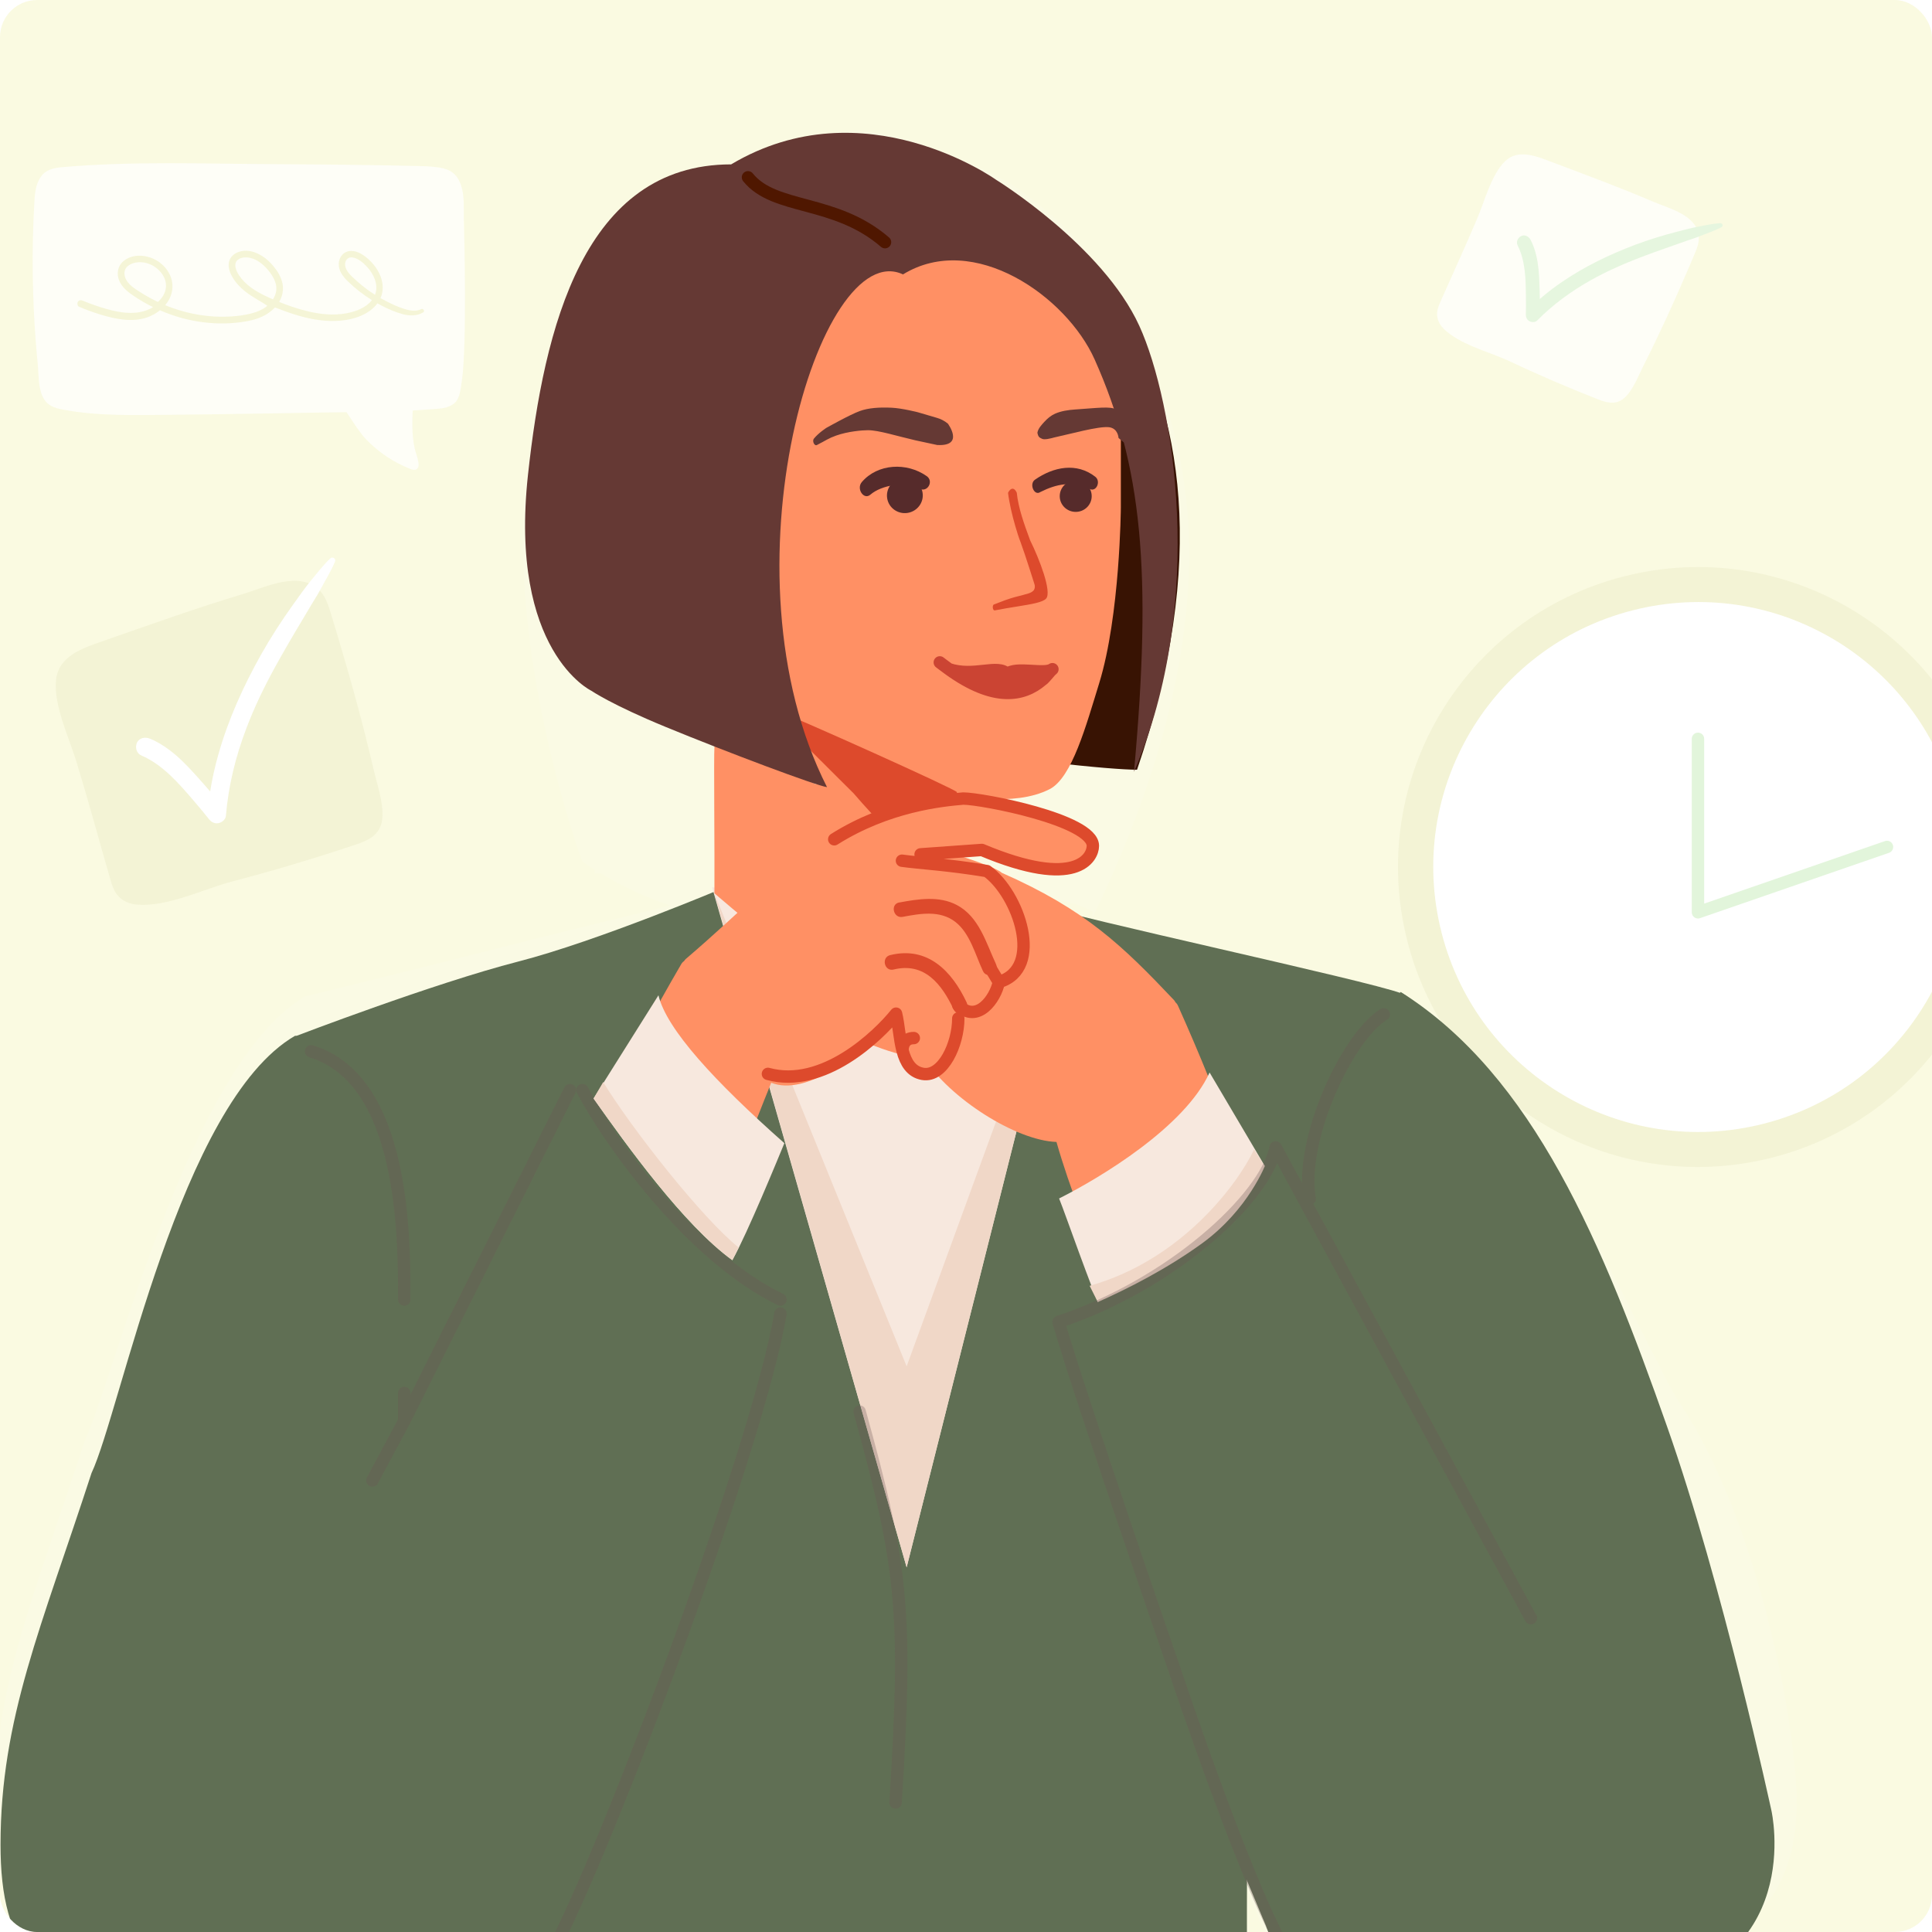 <svg width="156" height="156" viewBox="0 0 156 156" fill="none" xmlns="http://www.w3.org/2000/svg">
<g clip-path="url(#clip0_3638_9570)">
<rect width="156" height="156" rx="3" fill="#FAFAE1"/>
<path d="M142.519 93.611C155.554 90.621 163.698 77.629 160.707 64.593C157.717 51.557 144.725 43.414 131.689 46.404C118.653 49.395 110.51 62.386 113.5 75.422C116.491 88.458 129.483 96.602 142.519 93.611Z" fill="#F3F3D5"/>
<path d="M141.928 90.853C153.441 88.199 160.622 76.716 157.969 65.203C155.316 53.691 143.832 46.509 132.32 49.163C120.807 51.816 113.626 63.299 116.279 74.812C118.932 86.324 130.416 93.506 141.928 90.853Z" fill="white"/>
<g style="mix-blend-mode:plus-lighter" opacity="0.1" filter="url(#filter0_f_3638_9570)">
<path d="M100.573 141.217C100.573 141.217 100.469 158.716 100.573 165.691C90.938 169.694 81.211 164.627 70.939 165.691C61.373 166.675 46.829 167.843 37.321 165.691C35.632 160 37.321 134.606 37.321 134.606C37.321 134.606 38.162 108.401 35.035 97.146C33.354 91.094 24.61 80.463 24.61 80.463C24.61 80.463 34.005 78.163 40.85 76.403C47.303 74.744 58.359 72.103 58.359 72.103C58.359 72.103 65.538 67.036 70.939 67.187C74.757 68.575 78.77 70.333 82.507 72.103C83.085 72.369 83.513 72.878 83.686 73.491C86.555 74.543 110.109 79.583 112.978 80.647C113.429 80.809 113.683 81.087 114.111 81.619C116.853 84.383 111.015 95.13 108.279 102.519C108.279 116.203 100.573 129.317 100.573 141.217Z" fill="white"/>
<path d="M58.359 72.103L73.051 127.001L86.236 74.676L73.051 80.778L58.359 72.103Z" fill="white"/>
<path d="M58.359 72.103L73.051 127.001L86.236 74.676L73.051 110.772L58.359 72.103Z" fill="white"/>
<path d="M65.735 85.487C63.757 85.245 60.634 85.233 58.679 85.592L50.964 93.006C50.455 93.423 49.529 93.48 49.194 92.775C48.905 92.173 48.673 91.572 48.5 90.959C48.812 91.121 49.182 91.086 49.483 90.82C51.727 88.807 54.434 85.233 57.048 84.192C57.337 84.076 57.649 84.053 57.95 84.042C60.229 83.926 62.542 84.389 65.746 85.499L65.735 85.487Z" fill="white"/>
<path d="M88.314 84.907C88.163 84.907 88.024 84.815 87.966 84.665C86.925 81.865 85.861 79.61 84.739 77.227C84.415 76.544 84.091 75.85 83.768 75.145C83.687 74.96 83.768 74.74 83.953 74.647C84.138 74.555 84.358 74.647 84.45 74.832C84.774 75.538 85.098 76.232 85.422 76.915C86.544 79.32 87.62 81.588 88.672 84.41C88.742 84.607 88.649 84.815 88.452 84.896C88.406 84.907 88.36 84.919 88.325 84.919L88.314 84.907Z" fill="white"/>
<path d="M82.311 83.741C83.942 84.747 85.746 85.707 87.423 86.713C87.828 86.956 88.326 86.586 88.21 86.123C88.141 85.846 88.071 85.58 88.025 85.418C87.921 85.337 87.817 85.256 87.713 85.175C87.308 84.851 86.834 84.493 86.348 84.122C86.313 84.088 86.267 84.064 86.232 84.03C85.966 83.845 85.712 83.648 85.434 83.463C85.052 83.185 84.659 82.931 84.277 82.7C82.426 81.578 80.819 81.277 78.864 82.41C78.771 82.468 77.256 83.567 77.152 83.636C79.65 82.595 80.853 82.838 82.311 83.729V83.741Z" fill="white"/>
<path d="M81.223 14.614C81.223 14.614 88.526 18.828 91.56 26.646C93.993 32.918 95.544 44.62 91.56 54.738C91.56 42.142 90.412 35.168 86.676 31.07C81.655 25.563 77.126 24.624 71.873 22.952C62.996 26.196 40.659 52.201 67.61 72.836C51.608 68.203 44.534 46.236 47.158 33.417C49.825 20.384 60.574 9.768 70.074 10.658C74.674 11.089 81.223 14.614 81.223 14.614Z" fill="white"/>
<path d="M88.343 73.737C103.472 30.633 83.38 13.437 70.37 11.872C37.145 25.01 48.876 61.559 48.013 70.514C53.128 70.779 85.201 70.79 88.343 73.737Z" fill="white"/>
<path d="M70.37 11.872C83.38 13.437 108.947 31.487 88.145 74.235C91.532 56.91 94.597 17.15 70.37 11.872Z" fill="white"/>
<path d="M85.501 20.269C87.176 21.726 89.471 23.628 90.143 25.749C90.968 28.362 91.405 31.216 90.858 33.933C90.392 36.229 89.822 38.401 90.079 40.763C90.512 44.776 90.183 50.118 87.791 55.375C86.317 58.617 86.563 63.252 84.012 64.057C81.341 64.901 76.991 64.057 76.991 64.057C76.991 64.057 76.985 67.43 76.991 70.56C76.991 70.56 82.503 86.768 74.642 85.926C60.581 84.419 56.712 70.778 56.712 70.778C56.736 67.402 56.732 61.28 56.792 60.613C56.898 59.38 56.992 58.146 57.125 56.916C57.186 56.301 57.253 55.687 57.326 55.073C57.356 54.772 57.392 54.47 57.44 54.144C56.807 53.598 56.16 50.105 55.566 49.511C52.821 46.748 50.522 43.437 49.325 39.706C48.729 37.87 48.415 35.938 48.445 34.008C48.479 31.974 48.864 29.978 49.521 28.055C50.846 24.191 53.271 20.799 56.159 17.946C57.645 16.481 64.514 15.348 69.299 14.619C71.424 14.296 80.366 15.804 85.501 20.269Z" fill="white"/>
<path d="M74.843 39.477C73.493 38.824 72.238 38.577 70.777 39.278C70.249 39.532 69.845 38.655 70.326 38.272C71.844 37.059 73.748 37.423 75.27 38.462C75.773 38.804 75.343 39.819 74.841 39.477L74.843 39.477Z" fill="white"/>
<path d="M83.366 38.483C84.554 37.289 86.552 37.045 87.849 38.118C88.317 38.505 87.929 39.381 87.419 39.076C86.531 38.548 84.895 38.566 83.991 39.257C83.517 39.619 82.927 38.923 83.366 38.481L83.366 38.483Z" fill="white"/>
<path d="M68.76 64.497C68.76 64.497 73.158 69.662 75.468 70.842C76.004 70.79 76.653 71.343 77.183 71.281C77.219 70.978 77.136 70.064 77.167 69.761C77.197 69.456 77.084 64.713 77.109 64.407C77.119 64.23 64.344 58.475 61.873 57.534C61.646 57.448 68.76 64.497 68.76 64.497Z" fill="white"/>
<path d="M80.274 14.964C80.274 14.964 87.621 19.099 90.739 26.884C93.24 33.129 94.917 44.814 91.041 54.974C90.906 42.379 88.496 35.517 86.466 30.357C83.861 23.731 75.821 18.128 66.888 22.829C57.215 19.337 58.88 56.315 67.76 73.108C66.88 72.988 59.909 75.004 54.099 73.108C50.104 71.805 47.008 69.556 47.008 69.556C47.008 69.556 40.927 53.068 42.476 38.786C43.767 26.884 47.008 13.721 58.88 13.721C69.616 7.332 80.274 14.964 80.274 14.964Z" fill="white"/>
<path d="M83.273 34.072C82.911 34.068 82.522 34.246 82.228 34.44C81.939 34.632 81.669 34.873 81.454 35.142C81.003 35.708 80.683 36.4 80.577 37.105C80.438 37.997 80.593 38.901 80.836 39.762C81.087 40.668 81.419 41.553 81.787 42.421C81.87 42.621 81.964 42.819 82.062 43.017C82.268 43.447 82.551 44.042 82.825 44.63C83.115 45.252 83.396 45.867 83.567 46.269C83.671 46.514 83.567 46.722 83.567 46.722C83.567 46.722 83.487 46.913 83.132 47.055C82.412 47.345 82.245 47.366 81.711 47.596C81.196 47.819 81.125 47.872 80.457 48.198C80.312 48.269 80.396 48.719 80.577 48.666C82.564 48.073 84.285 47.799 84.614 47.318C85.021 46.722 83.711 44.239 82.819 42.799C81.844 40.759 80.55 38.012 81.87 35.835C82.035 35.556 82.257 35.282 82.509 35.06C82.785 34.817 83.11 34.66 83.411 34.454C83.603 34.325 83.483 34.073 83.273 34.072Z" fill="white"/>
<path d="M74.132 32.657C74.132 32.657 74.929 32.681 75.308 32.788C75.625 32.878 75.928 33.033 76.195 33.253C76.195 33.253 77.574 35.103 75.332 34.981C75.185 34.947 73.701 34.632 73.556 34.599C72.051 34.252 69.785 33.953 69.785 33.953L67.215 34.667C67.215 34.667 66.707 34.917 65.952 35.301C65.738 35.41 65.417 35.15 65.567 34.963C65.943 34.5 66.483 34.209 66.483 34.209C66.483 34.209 68.298 32.872 69.102 32.582C69.777 32.335 71.733 32.553 71.733 32.553L74.132 32.657Z" fill="white"/>
<path d="M90.14 33.597C90.141 33.154 90.1 32.947 90.058 32.737C89.974 32.282 89.699 31.959 89.234 31.761C88.191 31.321 87.121 31.102 85.973 31.39C85.444 31.524 84.921 31.714 84.484 32.015C84.175 32.227 83.947 32.509 83.758 32.807C83.569 33.108 83.353 33.435 83.356 33.791C83.467 34.072 83.558 34.116 83.648 34.15C83.756 34.191 83.869 34.224 83.982 34.206C84.348 34.148 84.707 33.927 85.045 33.794C85.798 33.493 87.178 32.799 88.002 32.759C88.741 32.724 89.036 32.799 89.567 33.335C90.098 33.422 90.142 33.718 90.14 33.597Z" fill="white"/>
<path d="M83.614 53.484C82.517 53.955 80.723 53.74 80.159 54.065C79.294 53.74 76.739 53.63 75.799 53.288C77.439 54.858 81.505 55.236 82.517 54.145C82.841 54.004 83.338 53.705 83.614 53.484Z" fill="white"/>
<path d="M-0.485 146.271C-0.485 136.06 2.834 128.657 6.859 116.272C9.236 111.222 15.34 85.852 24.632 80.462C24.706 80.364 27.814 82.358 31.155 85.349C34.54 88.377 37.204 95.148 38.989 99.275C43.263 109.131 38.327 114.739 38.327 114.739L26.453 148.009C26.453 148.009 22.723 161.733 14.63 160.723C2.332 159.189 -0.485 154.565 -0.485 146.271Z" fill="white"/>
<path d="M144.372 138.479C144.372 138.479 142.102 123.048 135.714 113.417C132.632 108.763 122.927 84.541 112.954 80.55C112.867 80.464 110.138 85.253 107.264 88.695C104.352 92.181 102.635 96.898 101.465 101.24C98.66 111.61 104.355 116.447 104.355 116.447L120.911 147.652C120.911 147.652 126.586 160.693 134.448 158.524C146.395 155.229 145.684 146.899 144.364 138.48L144.372 138.479Z" fill="white"/>
<path d="M136.051 178.772C133.454 176.744 130.274 174.04 126.984 173.551C118.8 172.339 118.618 176.341 120.385 179.081C126.29 188.248 132.548 194.216 135.472 197.65C137.425 199.939 141.048 203.547 144.164 204.068C144.195 204.073 144.221 204.085 144.245 204.085C144.405 204.107 144.522 204.057 144.611 203.972C146.955 203.14 147.516 200.137 147.456 197.814C147.365 194.371 145.941 190.793 144.26 187.689C142.259 183.99 139.353 181.355 136.051 178.772Z" fill="white"/>
<path d="M126.765 170.36C136.51 172.116 144.933 178.725 148.948 187.78C149.284 188.536 148.159 189.201 147.823 188.437C143.931 179.653 135.878 173.315 126.42 171.616C125.599 171.468 125.944 170.212 126.765 170.36Z" fill="white"/>
<path d="M103.649 105.793C103.676 105.622 103.637 105.468 103.581 105.339C101.283 97.242 98.412 89.357 94.969 81.675C94.913 81.546 94.842 81.452 94.76 81.386C94.728 81.328 94.7 81.264 94.647 81.209C90.499 76.824 87.474 73.885 80.737 70.924C79.821 70.085 70.564 67.349 68.472 67.917C66.753 68.39 61.622 69.599 61.207 70.228C60.621 71.118 61.198 71.977 62.043 72.287C63.118 72.683 64.329 72.91 65.467 72.689C66.705 72.456 67.993 71.768 69.272 72.078C70.265 72.318 73.434 73.025 74.42 73.342C74.527 73.606 74.587 73.927 74.236 73.885C72.451 73.624 70.64 73.364 68.907 73.41C67.711 73.438 66.902 73.904 66.3 74.62C66.093 74.83 65.893 75.055 65.711 75.292C65.651 75.341 65.592 75.4 65.547 75.478L65.528 75.508C65.435 75.656 65.342 75.803 65.245 75.957C64.692 76.825 64.26 77.768 63.951 78.532C63.306 80.088 63.926 81.067 65.128 81.713C65.144 82.321 65.217 82.924 65.428 83.458C65.771 84.327 66.88 82.947 67.752 83.113C67.762 83.588 67.052 83.34 67.191 83.798C68.144 83.628 71.373 85.771 74.42 85.838C76.521 89.138 81.888 92.548 85.148 92.655C87.339 100.316 91.4 107.93 93.591 115.592C93.833 116.437 94.925 116.283 95.176 115.642C100.02 116.769 103.108 109.628 103.659 105.791L103.649 105.793Z" fill="white"/>
<path d="M78.201 74.919C76.738 74.481 75.107 74.037 73.62 74.633C71.759 75.379 70.991 77.375 70.026 78.973C69.636 79.619 70.602 80.293 70.996 79.641C71.74 78.416 72.344 76.75 73.611 75.975C74.931 75.174 76.438 75.614 77.817 76.029C78.543 76.249 78.932 75.132 78.206 74.912L78.201 74.919Z" fill="white"/>
<path d="M84.954 98.565C94.865 93.42 97.462 90.369 97.462 87.499L102.7 95.834C100.067 99.565 93.906 104.851 88.97 106.685C87.975 104.581 85.444 99.749 84.954 98.565Z" fill="white"/>
<path d="M130.172 147.34L128.404 135.392L102.056 94.406C102.056 94.406 100.687 98.095 96.904 100.843C91.248 104.952 84.222 107.28 84.222 107.28C84.222 107.28 88.053 116.794 91.271 127.892C93.729 136.368 102.056 155.925 102.056 155.925C102.056 155.925 105.906 167.641 117.865 168.921C126.977 169.896 131.371 155.925 131.371 155.925L130.172 147.34Z" fill="white"/>
<path d="M43.491 101.687C43.482 101.512 43.538 101.361 43.608 101.237C46.797 93.326 50.539 85.69 54.837 78.32C54.908 78.196 54.989 78.109 55.079 78.052C55.117 77.997 55.153 77.935 55.212 77.886C59.864 73.914 62.705 70.77 67.616 67.131C68.629 66.385 77.151 64.055 79.198 64.853C80.879 65.515 85.919 67.287 86.269 67.965C86.763 68.926 86.09 69.728 85.205 69.95C84.079 70.233 82.835 70.332 81.711 69.986C80.489 69.617 79.266 68.785 77.943 68.96C76.917 69.095 73.647 69.466 72.62 69.678C72.483 69.933 72.388 70.251 72.746 70.246C74.573 70.176 76.426 70.108 78.167 70.342C79.369 70.499 80.134 71.055 80.663 71.842C80.85 72.076 81.027 72.324 81.184 72.582C81.24 72.638 81.293 72.704 81.33 72.787C81.413 72.957 81.496 73.126 81.583 73.303C82.046 74.237 82.38 75.234 82.609 76.037C83.091 77.674 82.361 78.594 81.08 79.115C80.999 79.727 80.859 80.326 80.589 80.842C80.15 81.681 79.226 81.941 78.329 82.014C78.216 82.9 77.85 83.794 77.355 84.466C76.871 85.698 75.9 86.791 74.631 87.161C73.613 87.454 72.742 85.306 73.29 83.686C72.799 83.651 71.72 83.308 71.232 83.263C69.272 85.639 64.906 88.999 62.115 87.874C59.081 95.358 55.603 105.161 52.569 112.645C52.234 113.471 51.151 113.198 50.967 112.525C45.964 113.138 43.623 105.61 43.481 101.684L43.491 101.687Z" fill="white"/>
<path d="M12.286 140.692L16.806 130.992C16.806 130.992 50.637 83.938 50.774 84.101C51.069 83.965 51.487 84.313 51.283 84.684C49.622 87.754 53.043 90.123 54.682 92.963C55.88 95.039 59.481 97.748 62.892 100.856C59.902 109.248 52.545 135.69 52.545 135.69L44.337 160.725C44.337 160.725 34.549 163.765 22.361 163.765C13.075 163.765 10.152 149.213 10.152 149.213L12.286 140.692Z" fill="white"/>
<path d="M72.461 73.32C73.983 73.037 75.674 72.766 77.108 73.526C78.904 74.478 79.462 76.572 80.262 78.287C80.585 78.979 79.54 79.554 79.213 78.855C78.595 77.54 78.166 75.797 76.974 74.879C75.729 73.93 74.163 74.211 72.729 74.481C71.973 74.624 71.702 73.456 72.458 73.313L72.461 73.32Z" fill="white"/>
<path d="M71.721 77.569C74.745 76.824 76.704 78.856 77.896 81.389C78.219 82.081 77.173 82.656 76.846 81.957C75.891 79.923 74.493 78.12 71.999 78.732C71.248 78.916 70.977 77.749 71.728 77.565L71.721 77.569Z" fill="white"/>
<path d="M64.481 91.307C54.571 86.162 53.011 83.682 53.011 80.812L47.773 89.148C50.406 92.878 55.529 97.593 60.466 99.427C61.461 97.323 63.991 92.491 64.481 91.307Z" fill="white"/>
</g>
<path d="M100.729 140.77C100.729 140.77 100.625 158.269 100.729 165.244C91.094 169.246 81.367 164.18 71.096 165.244C61.53 166.227 46.985 167.395 37.477 165.244C35.788 159.553 37.477 134.158 37.477 134.158C37.477 134.158 38.318 107.954 35.191 96.698C33.51 90.646 23.905 83.654 23.905 83.654C23.905 83.654 34.993 79.403 41.838 77.643C48.291 75.984 58.515 71.656 58.515 71.656C58.515 71.656 65.694 66.589 71.096 66.739C74.913 68.127 78.927 69.885 82.663 71.655C83.241 71.921 83.669 72.43 83.843 73.043C86.711 74.096 110.265 79.135 113.134 80.2C113.585 80.361 113.84 80.639 114.268 81.171C117.009 83.936 111.172 94.682 108.435 102.071C108.435 115.756 100.729 128.869 100.729 140.77Z" fill="#606F54"/>
<path d="M57.501 71.656L73.207 126.554L86.392 74.229L71.601 71.656H57.501Z" fill="#F7E8DE"/>
<path d="M57.65 72.056L73.207 126.554L86.392 74.229L73.207 110.324L57.65 72.056Z" fill="#F0D7C7"/>
<path d="M65.891 85.04C63.913 84.797 60.79 84.785 58.835 85.144L51.12 92.558C50.611 92.975 49.685 93.033 49.35 92.327C49.061 91.726 48.83 91.124 48.656 90.511C48.968 90.673 49.338 90.638 49.639 90.372C51.883 88.36 54.59 84.785 57.204 83.744C57.493 83.629 57.806 83.606 58.106 83.594C60.385 83.478 62.699 83.941 65.903 85.051L65.891 85.04Z" fill="#24210D"/>
<path d="M88.47 84.46C88.319 84.46 88.181 84.367 88.123 84.217C87.082 81.418 86.018 79.162 84.896 76.779C84.572 76.097 84.248 75.403 83.924 74.697C83.843 74.512 83.924 74.292 84.109 74.2C84.294 74.107 84.514 74.2 84.606 74.385C84.93 75.091 85.254 75.784 85.578 76.467C86.7 78.873 87.776 81.14 88.828 83.963C88.898 84.159 88.805 84.367 88.609 84.448C88.562 84.46 88.516 84.472 88.481 84.472L88.47 84.46Z" fill="#24210D"/>
<path d="M82.467 83.293C84.098 84.299 85.903 85.259 87.58 86.266C87.985 86.508 88.482 86.138 88.366 85.676C88.297 85.398 88.227 85.132 88.181 84.97C88.077 84.889 87.973 84.808 87.869 84.727C87.464 84.403 86.99 84.045 86.504 83.675C86.469 83.64 86.423 83.617 86.388 83.582C86.122 83.397 85.868 83.2 85.59 83.015C85.208 82.738 84.815 82.483 84.433 82.252C82.583 81.13 80.975 80.829 79.02 81.963C78.927 82.02 77.412 83.119 77.308 83.189C79.807 82.148 81.01 82.391 82.467 83.281V83.293Z" fill="#24210D"/>
<path d="M91.811 62.152C103.299 28.561 83.537 12.989 70.527 11.425C37.301 24.563 49.766 43.127 48.904 52.083C59.175 59.007 87.651 62.152 91.811 62.152Z" fill="#381303"/>
<path d="M70.526 11.425C83.537 12.989 99.242 30.796 92.873 54.557C93.853 39.859 93.149 21.634 70.526 11.425Z" fill="#F7CEB8"/>
<path d="M85.862 19.911C87.537 21.367 89.832 23.269 90.504 25.39C91.329 28.004 91.051 30.099 90.504 32.816C90.504 35.724 90.504 40.973 90.504 40.973C90.504 40.973 90.44 49.714 88.752 55.174C87.7 58.576 86.56 62.792 84.759 63.718C81.817 65.231 77.352 64.164 77.352 64.164C77.352 64.164 77.346 69 77.352 72.13C77.352 72.13 76.564 77.678 75.003 85.568C66.034 79.389 57.687 72.13 57.687 72.13C57.71 68.754 57.626 61.01 57.687 60.343C57.792 59.11 57.667 57.842 57.801 56.612C57.862 55.998 57.614 55.328 57.687 54.715C57.717 54.414 57.754 54.112 57.801 53.786C57.168 53.24 56.521 49.747 55.928 49.152C53.182 46.389 50.883 43.079 49.686 39.347C49.09 37.511 48.776 35.58 48.806 33.649C48.84 31.615 49.225 29.619 49.882 27.697C51.207 23.833 53.632 20.441 56.52 17.588C58.006 16.122 64.875 14.99 69.66 14.261C71.785 13.938 80.727 15.445 85.862 19.911Z" fill="#FF9064"/>
<path d="M83.999 39.73C85.323 39.072 86.557 38.815 88.003 39.49C88.526 39.735 88.915 38.867 88.437 38.494C86.928 37.316 85.056 37.694 83.567 38.734C83.076 39.077 83.51 40.073 84.001 39.73H83.999Z" fill="#562B2B"/>
<path d="M74.827 38.445C73.218 37.309 70.866 37.429 69.587 38.925C69.125 39.466 69.748 40.398 70.275 39.944C71.192 39.156 73.081 38.848 74.262 39.463C74.881 39.785 75.421 38.864 74.827 38.443L74.827 38.445Z" fill="#562B2B"/>
<path d="M68.916 64.049C68.916 64.049 73.314 69.214 75.624 70.394C76.16 70.342 76.809 70.895 77.339 70.833C77.376 70.53 77.292 69.617 77.323 69.313C77.354 69.008 77.24 64.265 77.265 63.96C77.275 63.782 64.501 58.027 62.029 57.086C61.802 57.001 68.916 64.049 68.916 64.049Z" fill="#DD4A2C"/>
<path fill-rule="evenodd" clip-rule="evenodd" d="M81.489 40.415C81.451 40.21 81.419 40.002 81.394 39.794C81.509 39.545 81.811 39.193 82.098 39.777C82.231 41.049 82.709 42.349 83.121 43.47C83.14 43.522 83.159 43.574 83.178 43.625C83.93 45.142 84.937 47.769 84.476 48.324C84.217 48.636 83.298 48.784 82.078 48.981C81.543 49.067 80.95 49.163 80.33 49.286C80.145 49.322 80.103 48.866 80.254 48.809C80.487 48.722 80.65 48.659 80.784 48.607C81.052 48.502 81.204 48.443 81.56 48.328C81.848 48.235 82.031 48.189 82.247 48.135C82.444 48.085 82.669 48.029 83.025 47.923C83.391 47.814 83.489 47.632 83.489 47.632C83.489 47.632 83.612 47.435 83.531 47.181C83.52 47.145 83.508 47.107 83.495 47.067C83.312 46.491 83.022 45.578 82.754 44.777C82.628 44.402 82.507 44.052 82.404 43.772C82.324 43.565 82.249 43.358 82.185 43.152C81.901 42.253 81.654 41.341 81.489 40.415Z" fill="#DD4A2C"/>
<path d="M74.112 33.287C74.112 33.287 75.269 33.632 75.649 33.739C75.966 33.828 76.268 33.984 76.535 34.204C76.535 34.204 77.915 36.054 75.672 35.932C75.526 35.898 74.041 35.583 73.897 35.55C72.391 35.203 70.952 34.737 70.081 34.737C69.632 34.737 68.473 34.83 67.515 35.17C66.88 35.396 66.721 35.548 65.965 35.932C65.752 36.041 65.565 35.606 65.716 35.42C66.091 34.957 66.715 34.554 66.715 34.554C66.715 34.554 68.625 33.478 69.429 33.188C70.104 32.94 70.986 32.874 71.991 32.921C72.831 32.959 74.112 33.287 74.112 33.287Z" fill="#653934"/>
<path d="M91.018 35.853C91.099 35.418 90.869 34.951 90.869 34.951C90.869 34.951 90.528 33.342 90.106 33.063C89.684 32.784 88.568 32.948 86.82 33.063C86.275 33.099 85.678 33.186 85.193 33.403C84.852 33.555 84.576 33.791 84.337 34.05C84.097 34.313 83.825 34.594 83.764 34.945C83.822 35.241 83.903 35.301 83.986 35.352C84.085 35.411 84.19 35.464 84.304 35.467C84.675 35.476 85.068 35.323 85.424 35.253C86.219 35.094 88.737 34.386 89.555 34.496C90.288 34.595 90.314 35.358 90.314 35.358C90.314 35.358 90.998 35.973 91.018 35.853Z" fill="#653934"/>
<path d="M75.883 53.485C75.883 53.485 76.266 53.779 76.618 54.034M76.618 54.034C78.657 54.708 80.592 53.595 81.328 54.427C82.027 53.783 84.339 54.513 84.979 54.034C84.704 54.254 84.403 54.739 84.108 54.934M76.618 54.034C77.582 54.824 82.953 55.402 84.108 54.934M76.618 54.034C80.243 56.657 82.6 56.216 84.108 54.934" stroke="#CB4433" stroke-linecap="round" stroke-linejoin="round"/>
<path d="M80.209 15.126C80.209 15.126 88.736 19.978 91.854 27.764C94.355 34.008 96.422 47.174 92.546 57.334C94.663 45.677 94.747 37.559 90.895 28.802C88.033 22.297 80.598 17.178 71.968 19.868C61.697 17.747 46.94 34.966 65.95 63.344C65.071 63.223 59.147 58.35 53.337 56.455C49.342 55.151 48.212 53.698 48.212 53.698C48.212 53.698 43.316 51.939 44.865 37.657C46.156 25.755 48.938 14.018 60.81 14.018C71.546 7.63 80.209 15.126 80.209 15.126Z" fill="#F7CEB8"/>
<path d="M80.43 14.517C80.43 14.517 89.025 19.813 91.996 26.315C94.792 32.434 97.446 48.678 91.566 62.315C93.036 46.147 92.222 37.616 88.385 29.02C86.118 23.943 78.625 18.652 72.913 22.157C66.202 19.003 57.946 46.17 66.778 63.559C65.899 63.438 58.78 60.766 53.762 58.702C49.361 56.892 47.75 55.776 47.75 55.776C47.75 55.776 41.083 52.621 42.632 38.338C43.923 26.437 47.164 13.273 59.036 13.273C69.772 6.884 80.43 14.517 80.43 14.517Z" fill="#653934"/>
<path d="M71.461 19.554C67.411 16.053 62.534 16.988 60.396 14.316" stroke="#4F1700" stroke-linecap="round" stroke-linejoin="round"/>
<path d="M0.043 148.949C0.043 138.738 3.362 131.335 7.387 118.95C9.764 113.901 14.53 89.028 23.822 83.637C23.896 83.54 28.342 85.036 31.683 88.027C35.068 91.055 37.732 97.826 39.517 101.953C43.791 111.809 38.855 117.418 38.855 117.418L26.981 150.687C26.981 150.687 23.251 164.411 15.158 163.402C2.86 161.867 0.043 157.243 0.043 148.949Z" fill="#606F54"/>
<path d="M143.033 146.193C143.033 146.193 139.077 127.863 134.604 115.174C129.414 100.449 123.851 86.888 113.11 80.102C113.023 80.017 110.294 84.805 107.42 88.248C104.508 91.733 102.792 96.451 101.622 100.792C98.817 111.162 104.511 115.999 104.511 115.999L118.285 150.132C118.285 150.132 123.76 162.239 131.822 161.004C145.952 158.839 143.033 146.193 143.033 146.193Z" fill="#606F54"/>
<path d="M103.805 105.345C103.832 105.174 103.793 105.021 103.737 104.892C101.439 96.794 98.569 88.91 95.125 81.227C95.069 81.098 94.998 81.004 94.916 80.939C94.884 80.881 94.856 80.816 94.803 80.761C90.655 76.377 87.631 73.437 80.893 70.477C79.978 69.638 70.72 66.901 68.628 67.469C66.909 67.942 61.778 69.152 61.364 69.78C60.778 70.671 61.354 71.529 62.199 71.839C63.275 72.236 64.485 72.463 65.623 72.242C66.861 72.008 68.149 71.32 69.428 71.631C70.421 71.871 73.59 72.578 74.576 72.894C74.684 73.158 74.743 73.48 74.392 73.437C72.608 73.177 70.796 72.916 69.063 72.963C67.868 72.991 67.058 73.456 66.457 74.173C66.249 74.383 66.049 74.607 65.868 74.844C65.807 74.893 65.748 74.952 65.704 75.03L65.684 75.061C65.591 75.208 65.498 75.356 65.401 75.509C64.848 76.378 64.417 77.32 64.108 78.085C63.462 79.64 64.082 80.619 65.284 81.265C65.3 81.874 65.374 82.476 65.585 83.011C65.927 83.88 67.036 82.499 67.908 82.665C67.918 83.14 67.209 82.893 67.347 83.35C68.3 83.181 71.529 85.323 74.576 85.391C76.677 88.691 82.044 92.1 85.304 92.207C87.495 99.869 91.556 107.483 93.748 115.144C93.989 115.989 95.081 115.836 95.332 115.195C100.176 116.321 103.264 109.181 103.815 105.343L103.805 105.345Z" fill="#FF9064"/>
<path d="M78.358 74.471C76.894 74.034 75.264 73.59 73.777 74.186C71.915 74.931 71.147 76.927 70.183 78.526C69.793 79.171 70.758 79.845 71.153 79.193C71.897 77.968 72.5 76.302 73.767 75.527C75.088 74.726 76.594 75.166 77.973 75.582C78.7 75.801 79.089 74.685 78.362 74.465L78.358 74.471Z" fill="#DE795B"/>
<path d="M85.517 96.771C88.857 95.092 95.684 90.983 97.669 86.6L102.857 95.387C100.223 99.118 94.062 104.404 89.126 106.238C88.131 104.133 86.007 97.955 85.517 96.771Z" fill="#F7E8DE"/>
<path d="M89.271 106.428C94.208 104.595 100.368 99.308 103.002 95.578L101.265 92.814C99.932 95.615 95.41 101.739 87.984 103.823C88.491 104.829 88.957 105.764 89.271 106.428Z" fill="#F0D7C7"/>
<path d="M130.328 146.892L128.561 134.944L102.212 93.959C102.212 93.959 100.843 97.647 97.06 100.396C91.404 104.505 84.378 106.832 84.378 106.832C84.378 106.832 88.21 116.347 91.428 127.444C93.885 135.92 102.212 155.477 102.212 155.477C102.212 155.477 106.063 167.194 118.021 168.473C127.133 169.448 131.528 155.477 131.528 155.477L130.328 146.892Z" fill="#606F54"/>
<path d="M43.647 101.239C43.638 101.064 43.694 100.913 43.764 100.789C46.953 92.878 50.695 85.242 54.994 77.873C55.064 77.749 55.145 77.662 55.235 77.605C55.274 77.549 55.309 77.487 55.368 77.438C60.021 73.467 62.862 70.322 67.772 66.684C68.785 65.938 77.307 63.607 79.354 64.406C81.035 65.067 87.621 67.231 87.971 67.909C88.466 68.87 87.792 69.673 86.907 69.894C85.781 70.178 82.991 69.884 81.868 69.539C80.646 69.169 79.422 68.338 78.099 68.513C77.073 68.648 73.803 69.018 72.776 69.231C72.639 69.485 72.545 69.803 72.903 69.798C74.729 69.728 76.582 69.661 78.324 69.894C79.525 70.051 80.29 70.607 80.82 71.394C81.007 71.628 81.184 71.876 81.341 72.135C81.397 72.19 81.449 72.256 81.486 72.339C81.569 72.509 81.653 72.679 81.739 72.855C82.203 73.79 82.536 74.786 82.765 75.59C83.248 77.226 82.517 78.146 81.237 78.668C81.155 79.279 81.016 79.878 80.745 80.394C80.306 81.233 79.382 81.493 78.485 81.566C78.372 82.452 78.006 83.346 77.511 84.018C77.028 85.251 76.056 86.344 74.787 86.713C73.769 87.006 72.898 84.858 73.447 83.238C72.956 83.204 71.876 82.86 71.388 82.816C69.428 85.191 65.063 88.552 62.272 87.426C59.238 94.91 55.759 104.713 52.725 112.197C52.391 113.023 51.307 112.751 51.123 112.077C46.12 112.69 43.779 105.162 43.637 101.236L43.647 101.239Z" fill="#FF9064"/>
<path d="M12.442 140.244L16.963 130.544C16.963 130.544 50.793 83.49 50.93 83.653C51.225 83.518 51.643 83.866 51.439 84.236C49.778 87.306 53.2 89.675 54.839 92.515C56.036 94.591 62.099 99.978 65.509 103.086C62.52 111.478 52.702 135.242 52.702 135.242L44.493 160.278C44.493 160.278 34.705 163.317 22.517 163.317C13.231 163.317 10.309 148.765 10.309 148.765L12.442 140.244Z" fill="#606F54"/>
<path d="M72.618 72.872C74.14 72.59 75.831 72.318 77.265 73.079C79.06 74.031 79.619 76.125 80.418 77.839C80.742 78.532 79.696 79.107 79.369 78.408C78.751 77.093 78.323 75.349 77.13 74.432C75.886 73.482 74.32 73.763 72.885 74.033C72.13 74.176 71.858 73.009 72.614 72.866L72.618 72.872Z" fill="#DD4A2C"/>
<path d="M71.877 77.121C74.902 76.377 76.861 78.408 78.052 80.941C78.376 81.633 77.33 82.209 77.002 81.509C76.047 79.476 74.65 77.672 72.155 78.285C71.404 78.468 71.133 77.301 71.884 77.117L71.877 77.121Z" fill="#DD4A2C"/>
<path d="M72.828 69.498C74.303 69.703 76.497 69.802 79.689 70.334C82.249 72.163 84.347 78.22 80.651 79.297M80.651 79.297C80.375 80.659 78.908 82.681 77.377 81.176M80.651 79.297L79.689 77.699M74.333 68.984L79.281 68.629C86.957 71.855 88.245 69.225 88.245 68.299C88.245 66.199 79.281 64.479 77.778 64.479C76.025 64.629 71.675 65.051 67.36 67.768M77.377 82.231C77.377 84.31 76.136 86.993 74.513 86.711C73.571 86.546 73.131 85.777 72.881 84.843M62.006 86.711C66.452 87.94 70.893 83.66 72.352 81.847C72.564 82.686 72.617 83.856 72.881 84.843M72.881 84.843C72.854 84.501 72.997 83.819 73.786 83.819" stroke="#DD4A2C" stroke-linecap="round" stroke-linejoin="round"/>
<g style="mix-blend-mode:multiply" opacity="0.3">
<path d="M25.118 84.889C32.644 87.162 32.644 99.787 32.644 104.929M47.028 88.023C49.128 92.013 55.719 101.396 63.016 104.929M30.066 119.542L32.644 114.732M46.016 88.023L32.644 114.732M32.644 112.477L32.644 114.732M123.607 130.661L103.003 92.649C102.174 96.801 94.49 103.752 85.477 106.741C87.211 112.779 94.832 134.805 94.832 134.805C94.832 134.805 101.135 153.707 104.193 158.157M69.412 113.975C72.869 126.457 73.284 130.052 72.316 145.539M63.016 106.066C61.136 117.374 47.815 152.339 44.236 158.157M111.734 81.908C108.849 83.645 104.914 91.929 105.749 96.801" stroke="#6C5353" stroke-linecap="round" stroke-linejoin="round"/>
</g>
<path d="M63.334 92.307C57.704 87.325 53.812 83.096 53.167 80.364L47.929 88.7C50.563 92.431 55.212 98.913 59.134 101.754C60.347 99.597 62.844 93.491 63.334 92.307Z" fill="#F7E8DE"/>
<path d="M47.929 88.7C50.563 92.431 55.212 98.913 59.134 101.755C59.259 101.491 59.431 101.14 59.638 100.727C56.725 98.403 50.969 91.092 48.706 87.373L47.929 88.7Z" fill="#F0D7C7"/>
<ellipse cx="73.064" cy="40.008" rx="1.447" ry="1.424" transform="rotate(-9.277 73.064 40.008)" fill="#562B2B"/>
<ellipse cx="86.859" cy="40.062" rx="1.291" ry="1.271" fill="#562B2B"/>
<g style="mix-blend-mode:plus-darker">
<path d="M137.104 59.656C137.104 67.809 137.104 73.665 137.104 73.665L152.367 68.387" stroke="#E2F5DB" stroke-linecap="round" stroke-linejoin="round"/>
</g>
<path d="M27.218 51.19C27.054 50.641 26.887 50.092 26.718 49.543C26.512 48.862 26.286 48.151 25.784 47.653C24.163 46.047 21.435 47.416 19.677 47.946C15.803 49.111 11.995 50.479 8.173 51.811C6.652 52.336 4.728 52.998 4.526 54.887C4.299 56.982 5.647 59.694 6.221 61.678C7.134 64.655 7.945 67.665 8.811 70.659C8.925 71.064 9.033 71.474 9.214 71.856C9.563 72.588 10.261 72.974 11.031 73.041C13.41 73.248 16.184 71.907 18.426 71.264C21.923 70.348 25.416 69.31 28.841 68.158C29.886 67.805 30.764 67.313 30.871 66.065C30.98 64.808 30.443 63.333 30.163 62.113C29.309 58.431 28.3 54.804 27.218 51.19Z" fill="#F3F3D5"/>
<path d="M136.293 21.774C136.462 21.382 136.629 20.987 136.796 20.592C137.004 20.103 137.215 19.588 137.166 19.062C137.008 17.366 134.79 16.843 133.529 16.304C130.753 15.115 127.917 14.073 125.091 13.005C123.968 12.577 122.55 12.034 121.529 13.019C120.395 14.11 119.868 16.308 119.245 17.719C118.342 19.861 117.364 21.973 116.425 24.102C116.297 24.389 116.162 24.675 116.083 24.981C115.932 25.567 116.146 26.122 116.555 26.53C117.818 27.788 120.049 28.35 121.641 29.055C124.082 30.207 126.579 31.286 129.092 32.267C129.859 32.566 130.598 32.705 131.257 32.041C131.922 31.375 132.321 30.273 132.745 29.44C134.02 26.922 135.18 24.362 136.293 21.774Z" fill="#FEFEF7"/>
<path d="M26.658 45.099C26.085 45.649 25.602 46.275 25.099 46.887C24.607 47.492 24.155 48.134 23.701 48.769C22.763 50.075 21.885 51.429 21.094 52.83C19.653 55.394 18.432 58.088 17.631 60.923C17.35 61.904 17.129 62.902 16.97 63.908C16.594 63.467 16.207 63.03 15.819 62.601C15.145 61.858 14.45 61.125 13.639 60.53C13.151 60.172 12.633 59.846 12.07 59.63C11.701 59.488 11.228 59.584 11.053 59.982C10.898 60.346 11.016 60.829 11.405 60.996C13.157 61.751 14.456 63.275 15.668 64.688C16.083 65.168 16.486 65.656 16.879 66.15C17.074 66.391 17.335 66.525 17.645 66.463C17.914 66.412 18.217 66.173 18.241 65.878C18.439 63.451 19.031 61.066 19.898 58.794C20.526 57.134 21.301 55.526 22.152 53.97C22.9 52.605 23.688 51.26 24.491 49.926C24.714 49.553 24.929 49.175 25.157 48.802C25.379 48.43 25.623 48.065 25.826 47.682C26.239 46.908 26.707 46.165 27.047 45.356C27.156 45.102 26.848 44.912 26.658 45.099Z" fill="white"/>
<path d="M138.89 18.018C138.299 18.059 137.722 18.186 137.141 18.295C136.57 18.406 136.003 18.557 135.439 18.703C134.276 19.001 133.125 19.356 132.001 19.779C129.947 20.557 127.957 21.514 126.14 22.754C125.509 23.181 124.905 23.646 124.331 24.146C124.327 23.713 124.315 23.278 124.298 22.846C124.268 22.098 124.222 21.345 124.043 20.616C123.935 20.177 123.795 19.743 123.576 19.349C123.433 19.09 123.116 18.919 122.825 19.063C122.561 19.197 122.398 19.53 122.54 19.812C123.182 21.084 123.195 22.579 123.212 23.969C123.22 24.442 123.217 24.915 123.205 25.386C123.201 25.618 123.286 25.819 123.493 25.932C123.672 26.032 123.96 26.04 124.115 25.883C125.391 24.588 126.873 23.506 128.458 22.621C129.613 21.972 130.827 21.422 132.06 20.939C133.142 20.515 134.238 20.123 135.336 19.744C135.643 19.637 135.948 19.524 136.256 19.42C136.562 19.313 136.877 19.221 137.176 19.099C137.783 18.854 138.408 18.653 138.99 18.352C139.174 18.259 139.089 18.003 138.89 18.018Z" fill="#E6F6DF"/>
<path d="M2.659 19.188C2.68 18.289 2.714 17.39 2.766 16.492C2.808 15.716 2.842 14.916 3.311 14.257C3.714 13.688 4.354 13.557 5.016 13.499C10.745 12.994 16.513 13.231 22.256 13.255C24.912 13.266 27.565 13.293 30.221 13.335C31.534 13.355 32.512 13.38 33.825 13.408C34.38 13.42 34.921 13.442 35.465 13.527C36.378 13.67 36.915 14.055 37.222 14.949C37.529 15.845 37.432 16.821 37.456 17.75C37.494 19.188 37.701 27.809 37.305 30.654C37.277 30.854 37.25 31.053 37.219 31.251C37.167 31.581 37.112 31.917 36.96 32.213C36.747 32.625 36.392 32.781 35.975 32.914C35.548 33.05 33.274 33.125 33.325 33.156C33.27 34.218 33.257 35.592 33.601 36.621C33.684 36.866 33.749 37.114 33.791 37.37C33.859 37.835 33.611 38.052 33.177 37.883C31.792 37.342 30.58 36.532 29.546 35.464C28.991 34.892 28.016 33.306 27.975 33.283C27.296 33.281 17.736 33.465 13.653 33.493C10.832 33.513 7.948 33.608 5.161 33.087C4.795 33.02 4.427 32.938 4.103 32.759C3.031 32.167 3.156 30.487 3.052 29.449C2.911 28.015 2.804 26.577 2.735 25.137C2.639 23.156 2.615 21.171 2.659 19.188Z" fill="#FEFEF7"/>
<path d="M13.264 22.427C12.933 21.709 12.161 21.201 11.372 21.173C10.99 21.16 10.556 21.253 10.27 21.53C9.936 21.857 10.015 22.342 10.256 22.701C10.528 23.106 10.99 23.379 11.393 23.635C11.827 23.909 12.282 24.158 12.747 24.379C13.329 23.886 13.584 23.13 13.264 22.427ZM22.287 23.58C22.39 23.096 22.208 22.62 21.949 22.218C21.491 21.5 20.668 20.735 19.758 20.785C19.431 20.804 19.055 20.961 19.007 21.318C18.952 21.735 19.262 22.205 19.513 22.512C20.092 23.22 20.919 23.669 21.739 24.038C21.842 24.084 21.942 24.128 22.042 24.172C22.156 23.991 22.242 23.793 22.287 23.58ZM29.625 21.533C29.322 21.21 28.936 20.873 28.488 20.79C28.071 20.713 27.82 21.052 27.872 21.445C27.93 21.906 28.343 22.261 28.664 22.557C29.043 22.91 29.446 23.236 29.87 23.532C30.004 23.625 30.142 23.715 30.28 23.802C30.593 23.008 30.176 22.122 29.625 21.533ZM6.284 24.377C6.37 24.229 6.535 24.213 6.676 24.274C7.197 24.494 7.727 24.684 8.268 24.849C8.806 25.013 9.357 25.161 9.918 25.227C10.759 25.325 11.645 25.255 12.358 24.798C11.813 24.531 11.286 24.227 10.787 23.887C10.304 23.561 9.836 23.19 9.615 22.634C9.405 22.11 9.502 21.494 9.936 21.114C10.711 20.437 11.913 20.558 12.733 21.084C13.56 21.616 14.084 22.558 13.88 23.551C13.798 23.959 13.605 24.328 13.34 24.642C15.038 25.344 16.892 25.675 18.728 25.548C19.238 25.513 19.748 25.447 20.244 25.322C20.723 25.2 21.208 25.014 21.587 24.69C21.122 24.369 20.581 24.092 20.092 23.751C19.662 23.453 19.276 23.103 18.965 22.679C18.649 22.24 18.346 21.638 18.507 21.085C18.656 20.59 19.128 20.323 19.613 20.261C20.127 20.195 20.643 20.361 21.084 20.622C21.56 20.905 21.956 21.307 22.28 21.753C22.621 22.221 22.879 22.792 22.848 23.383C22.828 23.752 22.717 24.085 22.542 24.38C23.269 24.675 24.02 24.93 24.778 25.118C25.822 25.376 26.921 25.497 27.985 25.295C28.733 25.153 29.553 24.852 30.032 24.233C29.336 23.802 28.685 23.297 28.099 22.728C27.713 22.35 27.337 21.882 27.351 21.311C27.365 20.752 27.751 20.28 28.33 20.263C28.881 20.247 29.387 20.602 29.777 20.956C30.176 21.321 30.504 21.769 30.71 22.272C30.907 22.754 30.965 23.302 30.821 23.806C30.793 23.897 30.762 23.985 30.724 24.07C30.879 24.159 31.038 24.244 31.196 24.325C31.648 24.554 32.109 24.776 32.592 24.929C33.05 25.073 33.553 25.189 34.004 24.964C34.18 24.876 34.335 25.131 34.159 25.233C33.673 25.517 33.074 25.514 32.543 25.373C31.989 25.227 31.441 24.994 30.927 24.736C30.776 24.659 30.624 24.578 30.476 24.495C30.321 24.704 30.132 24.889 29.921 25.049C29.019 25.735 27.789 25.94 26.68 25.916C25.439 25.889 24.223 25.566 23.062 25.146C22.776 25.044 22.49 24.938 22.204 24.826C21.815 25.241 21.291 25.546 20.754 25.729C20.192 25.92 19.593 26.007 19.007 26.064C18.435 26.12 17.856 26.131 17.284 26.099C16.123 26.036 14.973 25.809 13.877 25.43C13.553 25.318 13.233 25.192 12.916 25.055C12.602 25.308 12.244 25.504 11.875 25.63C10.669 26.041 9.346 25.77 8.165 25.415C7.562 25.234 6.969 25.016 6.387 24.77C6.246 24.71 6.215 24.499 6.284 24.377Z" fill="#F5F5D7"/>
</g>
<defs>
<filter id="filter0_f_3638_9570" x="-37.985" y="-26.894" width="224.495" height="268.484" filterUnits="userSpaceOnUse" color-interpolation-filters="sRGB">
<feFlood flood-opacity="0" result="BackgroundImageFix"/>
<feBlend mode="normal" in="SourceGraphic" in2="BackgroundImageFix" result="shape"/>
<feGaussianBlur stdDeviation="18.75" result="effect1_foregroundBlur_3638_9570"/>
</filter>
<clipPath id="clip0_3638_9570">
<rect width="156" height="156" rx="3" fill="white"/>
</clipPath>
</defs>
</svg>
